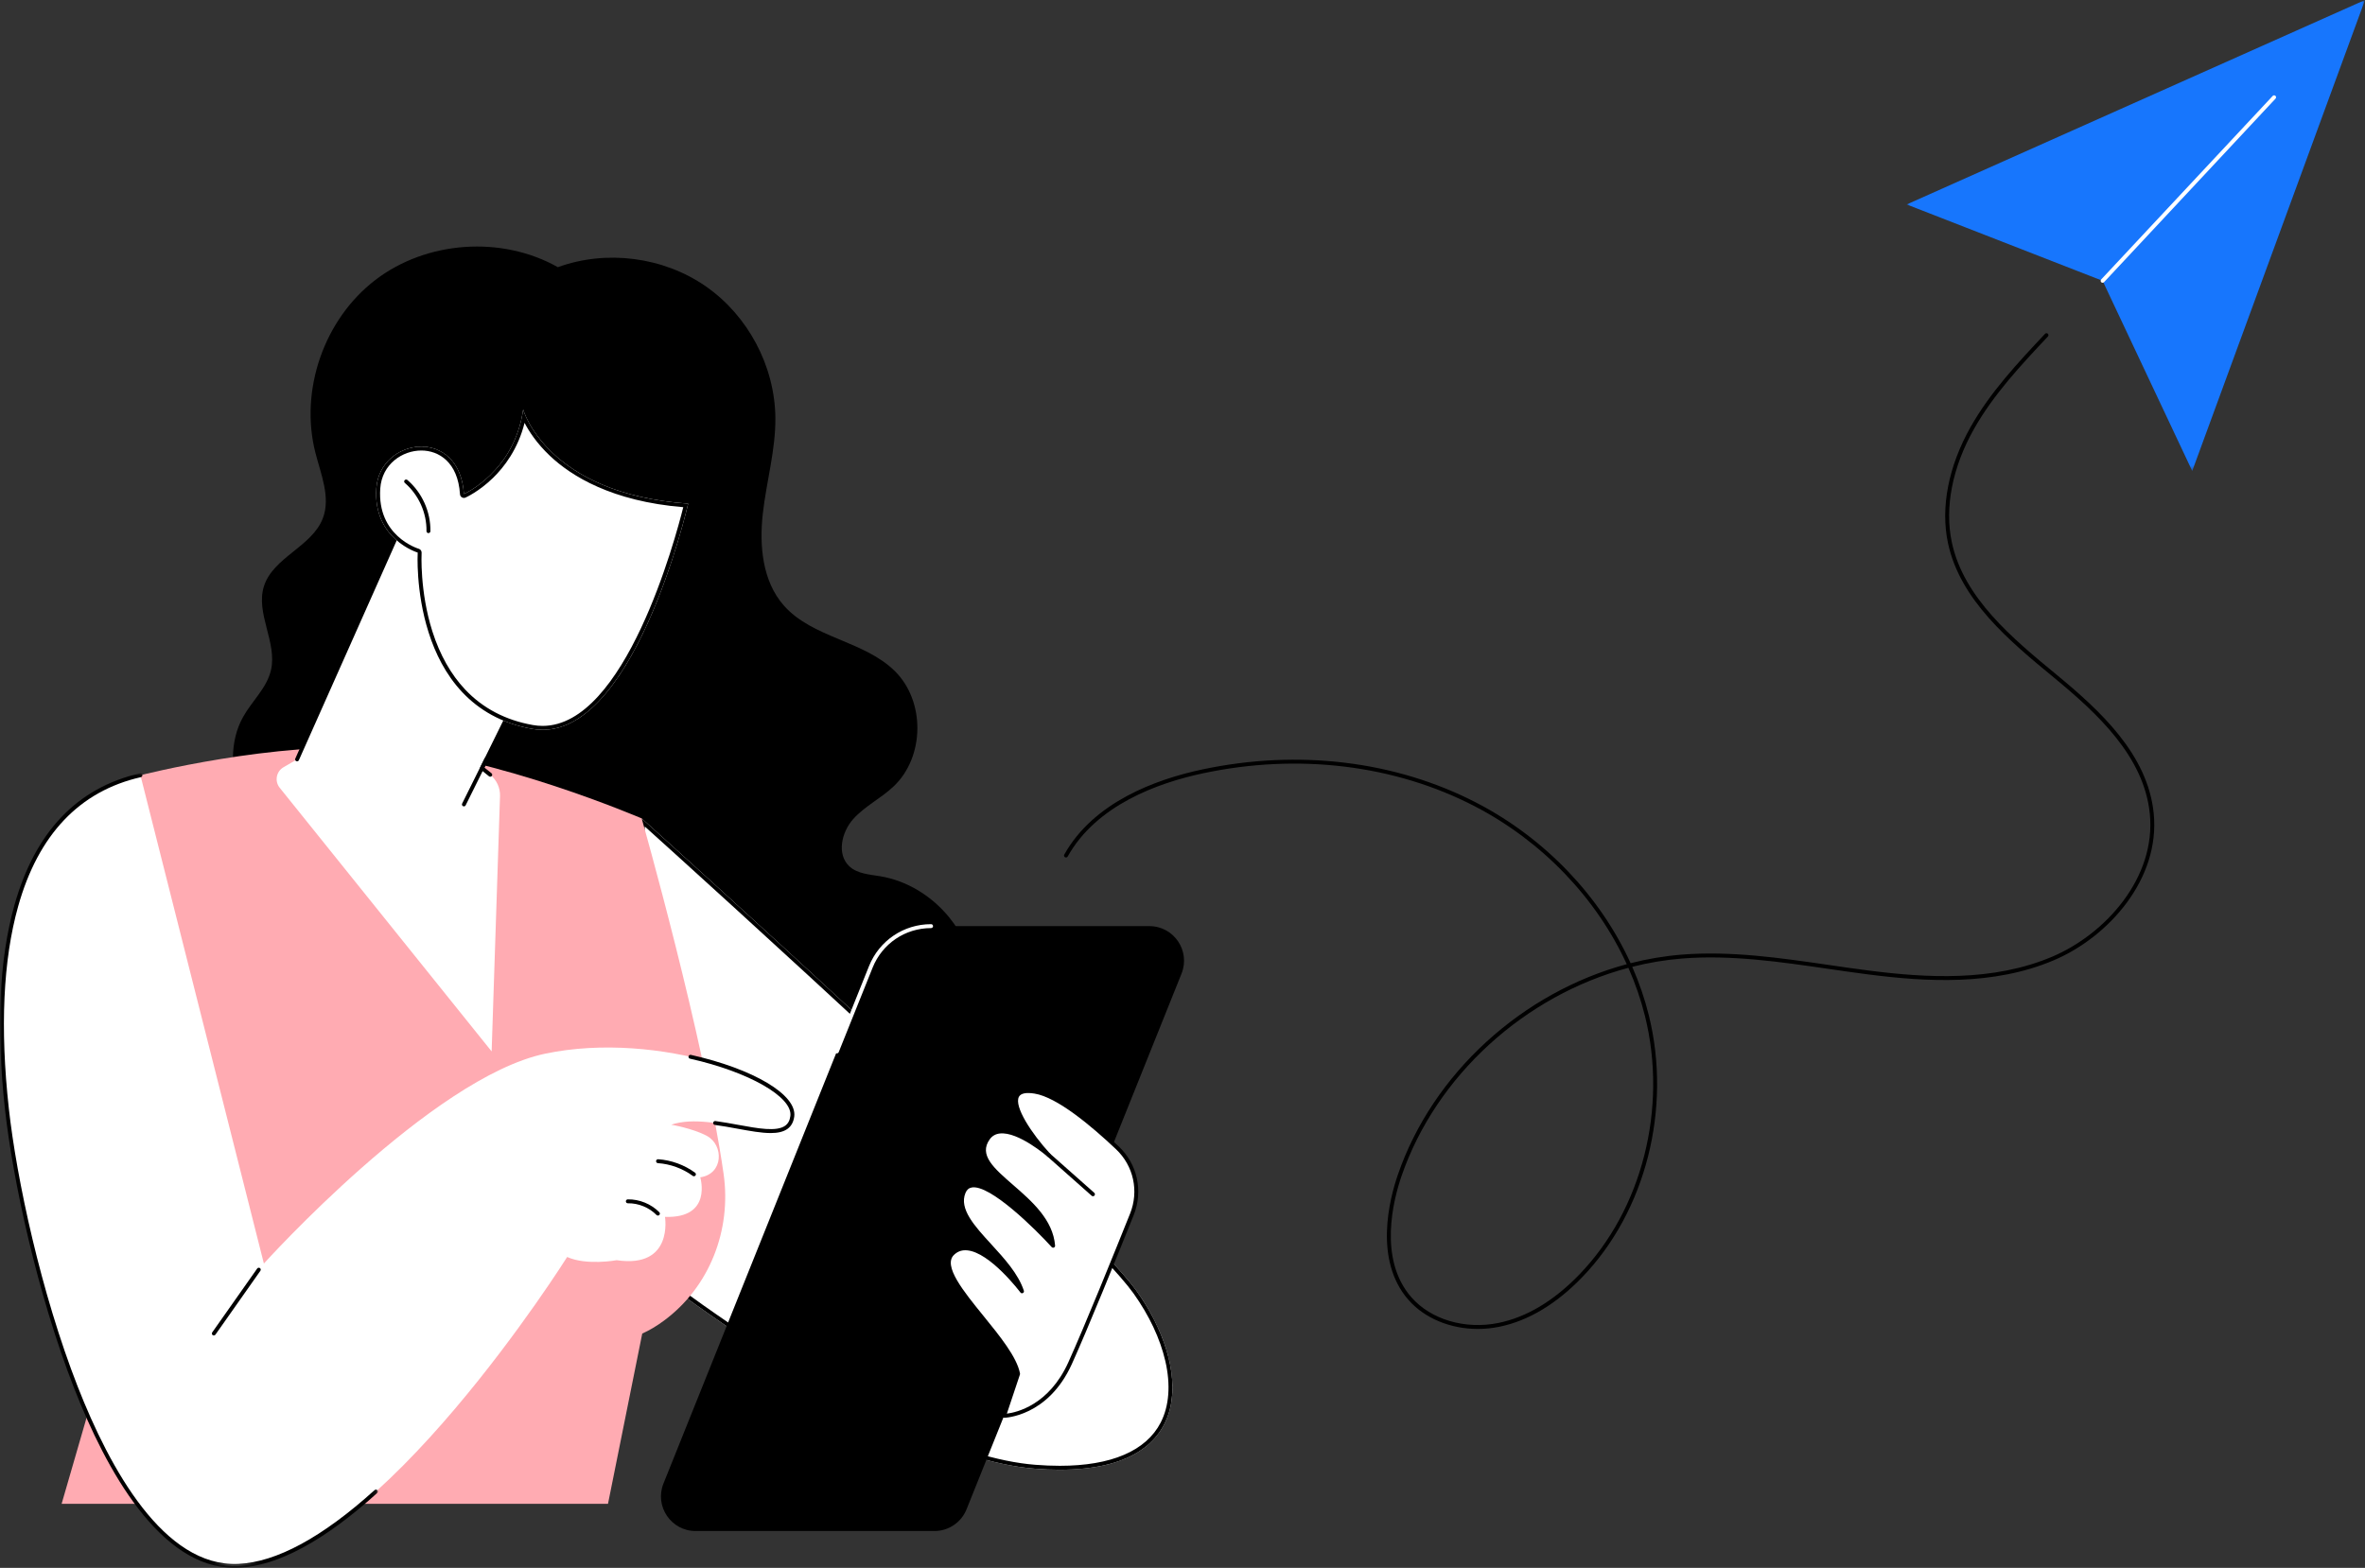 <?xml version="1.0" encoding="UTF-8"?>
<svg xmlns="http://www.w3.org/2000/svg" xmlns:xlink="http://www.w3.org/1999/xlink" width="475px" height="315px" viewBox="0 0 475 315" version="1.1">
  <rect x="0" y="0" width="475" height="315" fill="#333333" stroke="none"/>
  <title>Group 52</title>
  <defs>
    <polygon id="path-1" points="0 0 75.903 0 75.903 159.642 0 159.642"></polygon>
    <polygon id="path-3" points="0 0 92.052 0 92.052 94.62 0 94.62"></polygon>
  </defs>
  <g id="Page-1" stroke="none" stroke-width="1" fill="none" fill-rule="evenodd">
    <g id="1-Home-ES" transform="translate(-8, -1952)">
      <g id="Group-51" transform="translate(8, 1952)">
        <path d="M190.589,184.237 C187.125,180.018 182.23,176.958 176.837,176.052 C174.656,175.686 172.246,175.563 170.614,174.071 C168.015,171.695 168.999,167.217 171.336,164.584 C173.673,161.952 176.983,160.38 179.528,157.947 C185.731,152.02 185.842,140.91 179.76,134.859 C173.571,128.703 163.162,128.187 157.405,121.625 C153.125,116.746 152.486,109.646 153.207,103.197 C153.93,96.748 155.797,90.407 155.731,83.918 C155.626,73.561 150.232,63.394 141.714,57.498 C133.196,51.601 121.779,50.131 112.045,53.677 C100.749,47.309 85.7,48.36 75.4,56.237 C65.1,64.113 60.147,78.361 63.34,90.926 C64.451,95.298 66.448,99.911 64.841,104.126 C62.663,109.838 54.843,111.961 53.008,117.792 C51.295,123.23 55.703,129.068 54.427,134.625 C53.604,138.211 50.606,140.837 48.815,144.052 C46.036,149.038 46.335,155.299 48.388,160.625 C50.442,165.951 54.066,170.51 57.817,174.813 C81.202,201.633 112.898,222.431 148.15,227.317 C166.703,229.889 198.08,220.271 195.694,196.221 C195.257,191.82 193.391,187.65 190.589,184.237" id="Fill-1" fill="#000000"></path>
        <path d="M128.877,164.422 C128.877,164.422 217.139,243.726 228.329,259.433 C239.519,275.14 240.884,297.672 207.844,295.066 C174.803,292.46 120.886,247.822 120.886,247.822 L128.877,164.422 Z" id="Fill-3" fill="#FFFFFF"></path>
        <path d="M128.877,164.422 L120.886,247.822 C120.886,247.822 174.803,292.46 207.844,295.066 C209.619,295.206 211.29,295.273 212.87,295.273 C240.705,295.273 238.918,274.297 228.329,259.433 C217.139,243.726 128.877,164.422 128.877,164.422 L128.877,164.422 Z M129.511,166.052 C139.966,175.473 217.37,245.408 227.688,259.89 C230.814,264.277 233.012,268.956 234.046,273.422 C235.152,278.199 234.829,282.485 233.111,285.816 C230.187,291.488 223.187,294.487 212.87,294.487 C211.3,294.487 209.63,294.418 207.906,294.282 C200.466,293.695 191.299,290.867 180.66,285.876 C172.112,281.866 162.61,276.463 152.418,269.817 C136.529,259.454 123.86,249.235 121.71,247.48 L129.511,166.052 Z" id="Fill-5" fill="#000000"></path>
        <path d="M28.205,155.752 C28.205,155.752 54.995,148.852 77.24,150.319 C99.485,151.787 128.877,164.422 128.877,164.422 C128.877,164.422 141.415,208.471 145.332,235.853 C146.947,247.141 142.505,258.58 133.324,265.347 C131.936,266.371 130.484,267.256 128.992,267.918 L122.113,302.131 L12.375,302.131 L23.468,263.819 L28.205,155.752 Z" id="Fill-7" fill="#FFABB2"></path>
        <path d="M139.71,307.59 L187.674,307.59 C190.515,307.59 193.07,305.862 194.128,303.226 L237.306,195.605 C239.139,191.038 235.774,186.064 230.852,186.064 L187.005,186.064 C181.677,186.064 176.884,189.305 174.901,194.249 L133.255,298.049 C131.423,302.617 134.787,307.59 139.71,307.59" id="Fill-9" fill="#000000"></path>
        <path d="M168.084,211.631 C168.036,211.631 167.986,211.622 167.938,211.602 C167.737,211.521 167.639,211.292 167.719,211.091 L174.535,194.103 C176.59,188.981 181.485,185.671 187.005,185.671 C187.222,185.671 187.398,185.847 187.398,186.065 C187.398,186.282 187.222,186.458 187.005,186.458 C181.808,186.458 177.2,189.574 175.266,194.396 L168.45,211.384 C168.388,211.537 168.241,211.631 168.084,211.631" id="Fill-11" fill="#FFFFFF"></path>
        <path d="M204.478,276.016 L201.661,284.45 C201.661,284.45 210.157,284.393 214.922,273.873 C218.087,266.885 223.833,252.706 227.335,243.97 C229.193,239.336 228.045,234.033 224.418,230.601 C219.473,225.923 212.489,220.064 207.844,219.321 C199.974,218.061 206.194,227.24 210.63,232.058 C210.63,232.058 201.65,224.231 198.461,228.67 C193.684,235.32 210.69,239.879 211.519,250.279 C211.519,250.279 196.129,233.291 193.549,239.517 C191.054,245.537 202.694,251.667 205.265,259.433 C205.265,259.433 196.129,247.225 191.335,251.826 C186.877,256.106 203.09,268.633 204.478,276.016" id="Fill-13" fill="#FFFFFF"></path>
        <path d="M193.885,251.183 C193.003,251.183 192.256,251.488 191.608,252.11 C189.338,254.288 193.506,259.423 197.537,264.388 C200.836,268.451 204.246,272.653 204.865,275.943 C204.877,276.009 204.873,276.077 204.851,276.14 L202.224,284.008 C204.168,283.764 210.668,282.31 214.563,273.711 C217.777,266.614 223.716,251.94 226.97,243.824 C228.783,239.302 227.675,234.224 224.147,230.887 C219.18,226.187 212.309,220.433 207.782,219.709 C206.077,219.436 205.021,219.652 204.646,220.351 C203.627,222.249 207.118,227.663 210.92,231.792 C211.061,231.946 211.058,232.183 210.912,232.333 C210.767,232.483 210.53,232.492 210.372,232.355 C210.314,232.304 204.515,227.294 200.8,227.727 C199.936,227.827 199.276,228.211 198.781,228.9 C196.536,232.025 199.59,234.68 203.457,238.042 C207.225,241.317 211.495,245.03 211.911,250.248 C211.924,250.415 211.829,250.573 211.675,250.64 C211.52,250.707 211.34,250.667 211.227,250.543 C208.014,246.996 198.863,237.932 195.18,238.57 C194.591,238.672 194.177,239.031 193.913,239.667 C192.586,242.87 195.731,246.307 199.062,249.945 C201.739,252.87 204.508,255.894 205.638,259.31 C205.699,259.493 205.618,259.693 205.447,259.782 C205.277,259.871 205.066,259.823 204.95,259.669 C204.89,259.588 198.84,251.575 194.216,251.197 C194.103,251.188 193.993,251.183 193.885,251.183 L193.885,251.183 Z M201.661,284.843 C201.535,284.843 201.417,284.782 201.343,284.681 C201.268,284.578 201.247,284.445 201.288,284.325 L204.072,275.99 C203.439,272.907 200.128,268.829 196.926,264.884 C192.475,259.401 188.271,254.222 191.063,251.543 C191.951,250.691 193.034,250.311 194.28,250.413 C197.568,250.682 201.332,254.281 203.582,256.79 C202.247,254.59 200.342,252.508 198.481,250.476 C194.977,246.648 191.667,243.032 193.186,239.367 C193.556,238.473 194.182,237.945 195.046,237.795 C199.201,237.075 208.12,246.095 210.948,249.086 C210.035,244.802 206.284,241.542 202.94,238.635 C198.936,235.155 195.478,232.148 198.142,228.441 C198.764,227.574 199.628,227.071 200.71,226.946 C203.023,226.677 205.923,228.208 208.037,229.614 C205.405,226.267 202.841,222.05 203.953,219.979 C204.504,218.953 205.834,218.601 207.906,218.932 C212.631,219.688 219.64,225.54 224.688,230.315 C228.452,233.876 229.634,239.293 227.7,244.117 C224.444,252.239 218.5,266.925 215.28,274.035 C210.467,284.662 201.751,284.842 201.664,284.843 L201.661,284.843 Z" id="Fill-15" fill="#000000"></path>
        <path d="M219.519,240.331 C219.426,240.331 219.333,240.299 219.258,240.232 L210.369,232.353 C210.207,232.209 210.192,231.96 210.336,231.798 C210.48,231.635 210.729,231.62 210.891,231.764 L219.78,239.644 C219.943,239.788 219.958,240.036 219.813,240.199 C219.736,240.287 219.628,240.331 219.519,240.331" id="Fill-17" fill="#000000"></path>
        <path d="M28.205,155.752 L53,253.854 C53,253.854 86.693,216.486 109.488,211.691 C132.282,206.895 160.069,217.071 159.132,224.264 C158.195,231.457 143.631,222.968 134.813,225.959 C134.813,225.959 139.184,226.695 141.994,228.22 C145.382,230.059 145.332,235.853 140.64,236.53 C140.64,236.53 143.179,244.81 133.559,244.478 C133.559,244.478 135.327,254.878 123.847,253.18 C123.847,253.18 117.828,254.298 113.911,252.536 C113.911,252.536 75.683,313.36 47.863,314.59 C20.044,315.82 4.206,248.379 1.381,222.724 C-1.443,197.068 0.281,162.103 28.205,155.752" id="Fill-19" fill="#FFFFFF"></path>
        <g id="Group-23" transform="translate(0, 155.358)">
          <mask id="mask-2" fill="white">
            <use xlink:href="#path-1"></use>
          </mask>
          <g id="Clip-22"></g>
          <path d="M47.12,159.642 C32.179,159.642 21.363,140.088 14.883,123.524 C7.466,104.565 2.561,81.679 0.99,67.409 C-0.799,51.16 -0.162,37.408 2.884,26.535 C7.009,11.804 15.499,2.88 28.118,0.01 C28.329,-0.038 28.541,0.094 28.589,0.306 C28.637,0.518 28.504,0.729 28.292,0.777 C15.976,3.578 7.683,12.316 3.641,26.747 C0.623,37.523 -0.005,51.174 1.772,67.323 C3.338,81.542 8.225,104.346 15.616,123.238 C22.112,139.842 32.973,159.499 47.846,158.839 C55.504,158.5 64.722,153.509 75.245,144.003 C75.407,143.857 75.655,143.87 75.801,144.031 C75.947,144.192 75.934,144.441 75.773,144.586 C65.11,154.218 55.726,159.278 47.881,159.625 C47.626,159.636 47.372,159.642 47.12,159.642" id="Fill-21" fill="#000000" mask="url(#mask-2)"></path>
        </g>
        <path d="M154.78,227.636 C152.902,227.636 150.607,227.216 148.116,226.76 C146.637,226.49 145.106,226.21 143.577,226.003 C143.362,225.974 143.21,225.776 143.24,225.561 C143.269,225.345 143.467,225.195 143.682,225.224 C145.23,225.433 146.769,225.714 148.257,225.987 C152.238,226.716 155.999,227.404 157.709,226.156 C158.289,225.734 158.626,225.098 158.741,224.213 C159.239,220.396 150.386,215.337 138.588,212.696 C138.376,212.649 138.242,212.438 138.29,212.226 C138.337,212.014 138.548,211.881 138.759,211.928 C151.358,214.748 160.089,219.957 159.522,224.315 C159.379,225.41 158.926,226.243 158.173,226.792 C157.33,227.407 156.169,227.636 154.78,227.636" id="Fill-24" fill="#000000"></path>
        <path d="M139.373,236.318 C139.292,236.318 139.21,236.293 139.14,236.241 C137.122,234.758 134.635,233.849 132.136,233.683 C131.919,233.669 131.755,233.482 131.77,233.265 C131.783,233.048 131.972,232.884 132.188,232.898 C134.835,233.074 137.469,234.036 139.606,235.607 C139.782,235.736 139.819,235.982 139.69,236.157 C139.613,236.262 139.494,236.318 139.373,236.318" id="Fill-26" fill="#000000"></path>
        <path d="M132.14,244.215 C132.038,244.215 131.937,244.176 131.86,244.097 C130.373,242.588 128.217,241.707 126.102,241.746 C125.881,241.751 125.705,241.576 125.701,241.359 C125.697,241.142 125.871,240.963 126.088,240.959 C128.415,240.916 130.786,241.885 132.421,243.546 C132.573,243.7 132.571,243.949 132.416,244.102 C132.34,244.177 132.24,244.215 132.14,244.215" id="Fill-28" fill="#000000"></path>
        <path d="M42.946,268.303 C42.868,268.303 42.789,268.28 42.72,268.231 C42.543,268.106 42.5,267.861 42.625,267.684 L51.654,254.858 C51.779,254.68 52.023,254.638 52.202,254.763 C52.379,254.888 52.422,255.133 52.297,255.311 L43.269,268.136 C43.192,268.245 43.07,268.303 42.946,268.303" id="Fill-30" fill="#000000"></path>
        <path d="M56.945,154.139 L59.67,152.563 L84.219,97.405 L108.658,130.294 L96.808,154.321 L98.463,155.656 C99.754,156.697 100.481,158.283 100.426,159.939 L98.744,211.237 L56.174,158.262 C55.113,156.942 55.479,154.987 56.945,154.139" id="Fill-32" fill="#FFFFFF"></path>
        <path d="M98.464,156.049 C98.377,156.049 98.29,156.021 98.217,155.962 L96.562,154.627 C96.418,154.512 96.374,154.312 96.455,154.147 L108.199,130.335 L84.304,98.18 L60.029,152.722 C59.941,152.921 59.708,153.01 59.509,152.922 C59.311,152.834 59.221,152.601 59.31,152.403 L83.859,97.245 C83.916,97.117 84.037,97.029 84.176,97.014 C84.315,96.998 84.451,97.058 84.535,97.17 L108.973,130.059 C109.062,130.177 109.076,130.335 109.011,130.468 L97.301,154.213 L98.711,155.35 C98.88,155.486 98.907,155.734 98.77,155.903 C98.692,155.999 98.578,156.049 98.464,156.049" id="Fill-34" fill="#000000"></path>
        <path d="M93.173,162.005 C93.114,162.005 93.054,161.992 92.998,161.964 C92.803,161.867 92.724,161.631 92.821,161.437 L97.315,152.388 C97.411,152.193 97.647,152.114 97.842,152.21 C98.037,152.307 98.116,152.543 98.019,152.738 L93.525,161.787 C93.457,161.925 93.317,162.005 93.173,162.005" id="Fill-36" fill="#000000"></path>
        <path d="M138.216,101.182 C138.216,101.182 127.034,150.01 106.882,146.436 C82.083,142.038 83.894,111.012 83.894,111.012 C83.894,111.012 74.901,108.335 75.586,98.118 C76.27,87.901 92.301,85.587 93.174,99.248 C93.174,99.248 103.316,94.793 105.075,82.275 C105.075,82.275 109.754,99.21 138.216,101.182" id="Fill-38" fill="#FFFFFF"></path>
        <path d="M105.075,82.276 C103.315,94.793 93.174,99.249 93.174,99.249 C92.748,92.586 88.718,89.723 84.62,89.723 C80.315,89.723 75.936,92.884 75.586,98.118 C74.901,108.335 83.894,111.012 83.894,111.012 C83.894,111.012 82.083,142.039 106.882,146.436 C107.594,146.562 108.293,146.623 108.983,146.623 C127.808,146.623 138.216,101.182 138.216,101.182 C109.754,99.21 105.075,82.276 105.075,82.276 M105.356,84.953 C106.244,86.664 107.807,89.074 110.431,91.56 C114.746,95.649 122.877,100.715 137.232,101.896 C135.655,108.208 125.548,145.837 108.983,145.837 C108.335,145.837 107.674,145.778 107.019,145.662 C101.542,144.691 96.966,142.289 93.418,138.525 C90.564,135.497 88.355,131.578 86.851,126.878 C84.268,118.802 84.675,111.134 84.679,111.057 C84.7,110.694 84.468,110.363 84.12,110.258 C83.777,110.155 75.738,107.615 76.371,98.17 C76.704,93.195 80.87,90.51 84.62,90.51 C88.104,90.51 91.975,92.819 92.388,99.299 C92.405,99.555 92.545,99.787 92.765,99.92 C92.89,99.996 93.031,100.035 93.174,100.035 C93.281,100.035 93.389,100.013 93.49,99.969 C93.599,99.921 96.188,98.766 99.013,96.02 C101.266,93.83 104.042,90.222 105.356,84.953" id="Fill-40" fill="#000000"></path>
        <path d="M86.052,107.104 L86.046,107.104 C85.829,107.101 85.655,106.922 85.658,106.705 C85.716,103.038 84.09,99.421 81.311,97.028 C81.146,96.887 81.127,96.638 81.269,96.474 C81.411,96.309 81.66,96.29 81.824,96.432 C84.778,98.975 86.506,102.82 86.445,106.717 C86.442,106.932 86.267,107.104 86.052,107.104" id="Fill-42" fill="#000000"></path>
        <g id="Group-46" transform="translate(382.948, 0)">
          <mask id="mask-4" fill="white">
            <use xlink:href="#path-3"></use>
          </mask>
          <g id="Clip-45"></g>
          <polygon id="Fill-44" fill="#1776FD" mask="url(#mask-4)" points="57.352 94.62 39.353 56.417 0 41.076 92.052 -0"></polygon>
        </g>
        <path d="M422.302,56.81 C422.206,56.81 422.109,56.775 422.033,56.705 C421.875,56.556 421.866,56.307 422.014,56.149 L456.458,19.275 C456.606,19.116 456.855,19.107 457.014,19.255 C457.172,19.404 457.181,19.653 457.033,19.812 L422.59,56.685 C422.512,56.768 422.407,56.81 422.302,56.81" id="Fill-47" fill="#FFFFFF"></path>
        <path d="M327.055,194.438 C306.38,199.944 288.457,216.014 281.487,236.29 C279.847,241.06 276.759,252.982 283.483,260.646 C287.417,265.13 294.279,267.147 300.966,265.784 C306.63,264.63 312.104,261.346 317.238,256.022 C329.814,242.98 334.976,222.611 330.387,204.131 C329.566,200.825 328.446,197.582 327.055,194.438 M296.818,266.99 C291.34,266.99 286.159,264.889 282.892,261.165 C275.896,253.191 279.058,240.934 280.743,236.034 C287.782,215.558 305.86,199.318 326.728,193.712 C320.665,180.471 309.783,169.03 296.185,161.979 C280.125,153.652 260.763,151.297 241.665,155.35 C232.417,157.313 220.186,161.808 214.441,172.075 C214.335,172.264 214.096,172.333 213.906,172.226 C213.716,172.12 213.648,171.881 213.755,171.691 C219.643,161.166 232.094,156.577 241.502,154.581 C260.777,150.49 280.326,152.87 296.548,161.28 C310.342,168.433 321.375,180.059 327.5,193.51 C330.877,192.648 334.324,192.064 337.807,191.787 C347.629,191.004 357.562,192.449 367.168,193.847 C369.843,194.236 372.61,194.639 375.327,194.986 C386.858,196.46 400.259,197.28 412.218,192.187 C422.898,187.638 433.048,176.331 431.784,163.521 C430.643,151.964 421.22,143.304 412.478,136.095 C403.674,128.835 393.695,120.607 391.246,109.123 C389.722,101.977 391.326,93.704 395.763,85.828 C399.731,78.785 405.328,72.827 410.74,67.064 C410.889,66.906 411.138,66.898 411.296,67.047 C411.454,67.195 411.462,67.444 411.313,67.603 C405.933,73.331 400.37,79.255 396.449,86.214 C392.106,93.923 390.532,102 392.016,108.959 C394.408,120.175 404.274,128.31 412.978,135.488 C421.842,142.798 431.396,151.588 432.567,163.443 C433.869,176.631 423.471,188.249 412.527,192.91 C400.394,198.077 386.863,197.254 375.227,195.767 C372.503,195.418 369.733,195.015 367.054,194.626 C357.492,193.234 347.603,191.795 337.87,192.571 C334.477,192.841 331.117,193.406 327.826,194.238 C329.212,197.386 330.329,200.633 331.151,203.941 C335.803,222.678 330.564,243.336 317.804,256.568 C312.558,262.009 306.946,265.369 301.123,266.555 C299.687,266.848 298.242,266.99 296.818,266.99" id="Fill-49" fill="#000000"></path>
      </g>
    </g>
  </g>
</svg>
